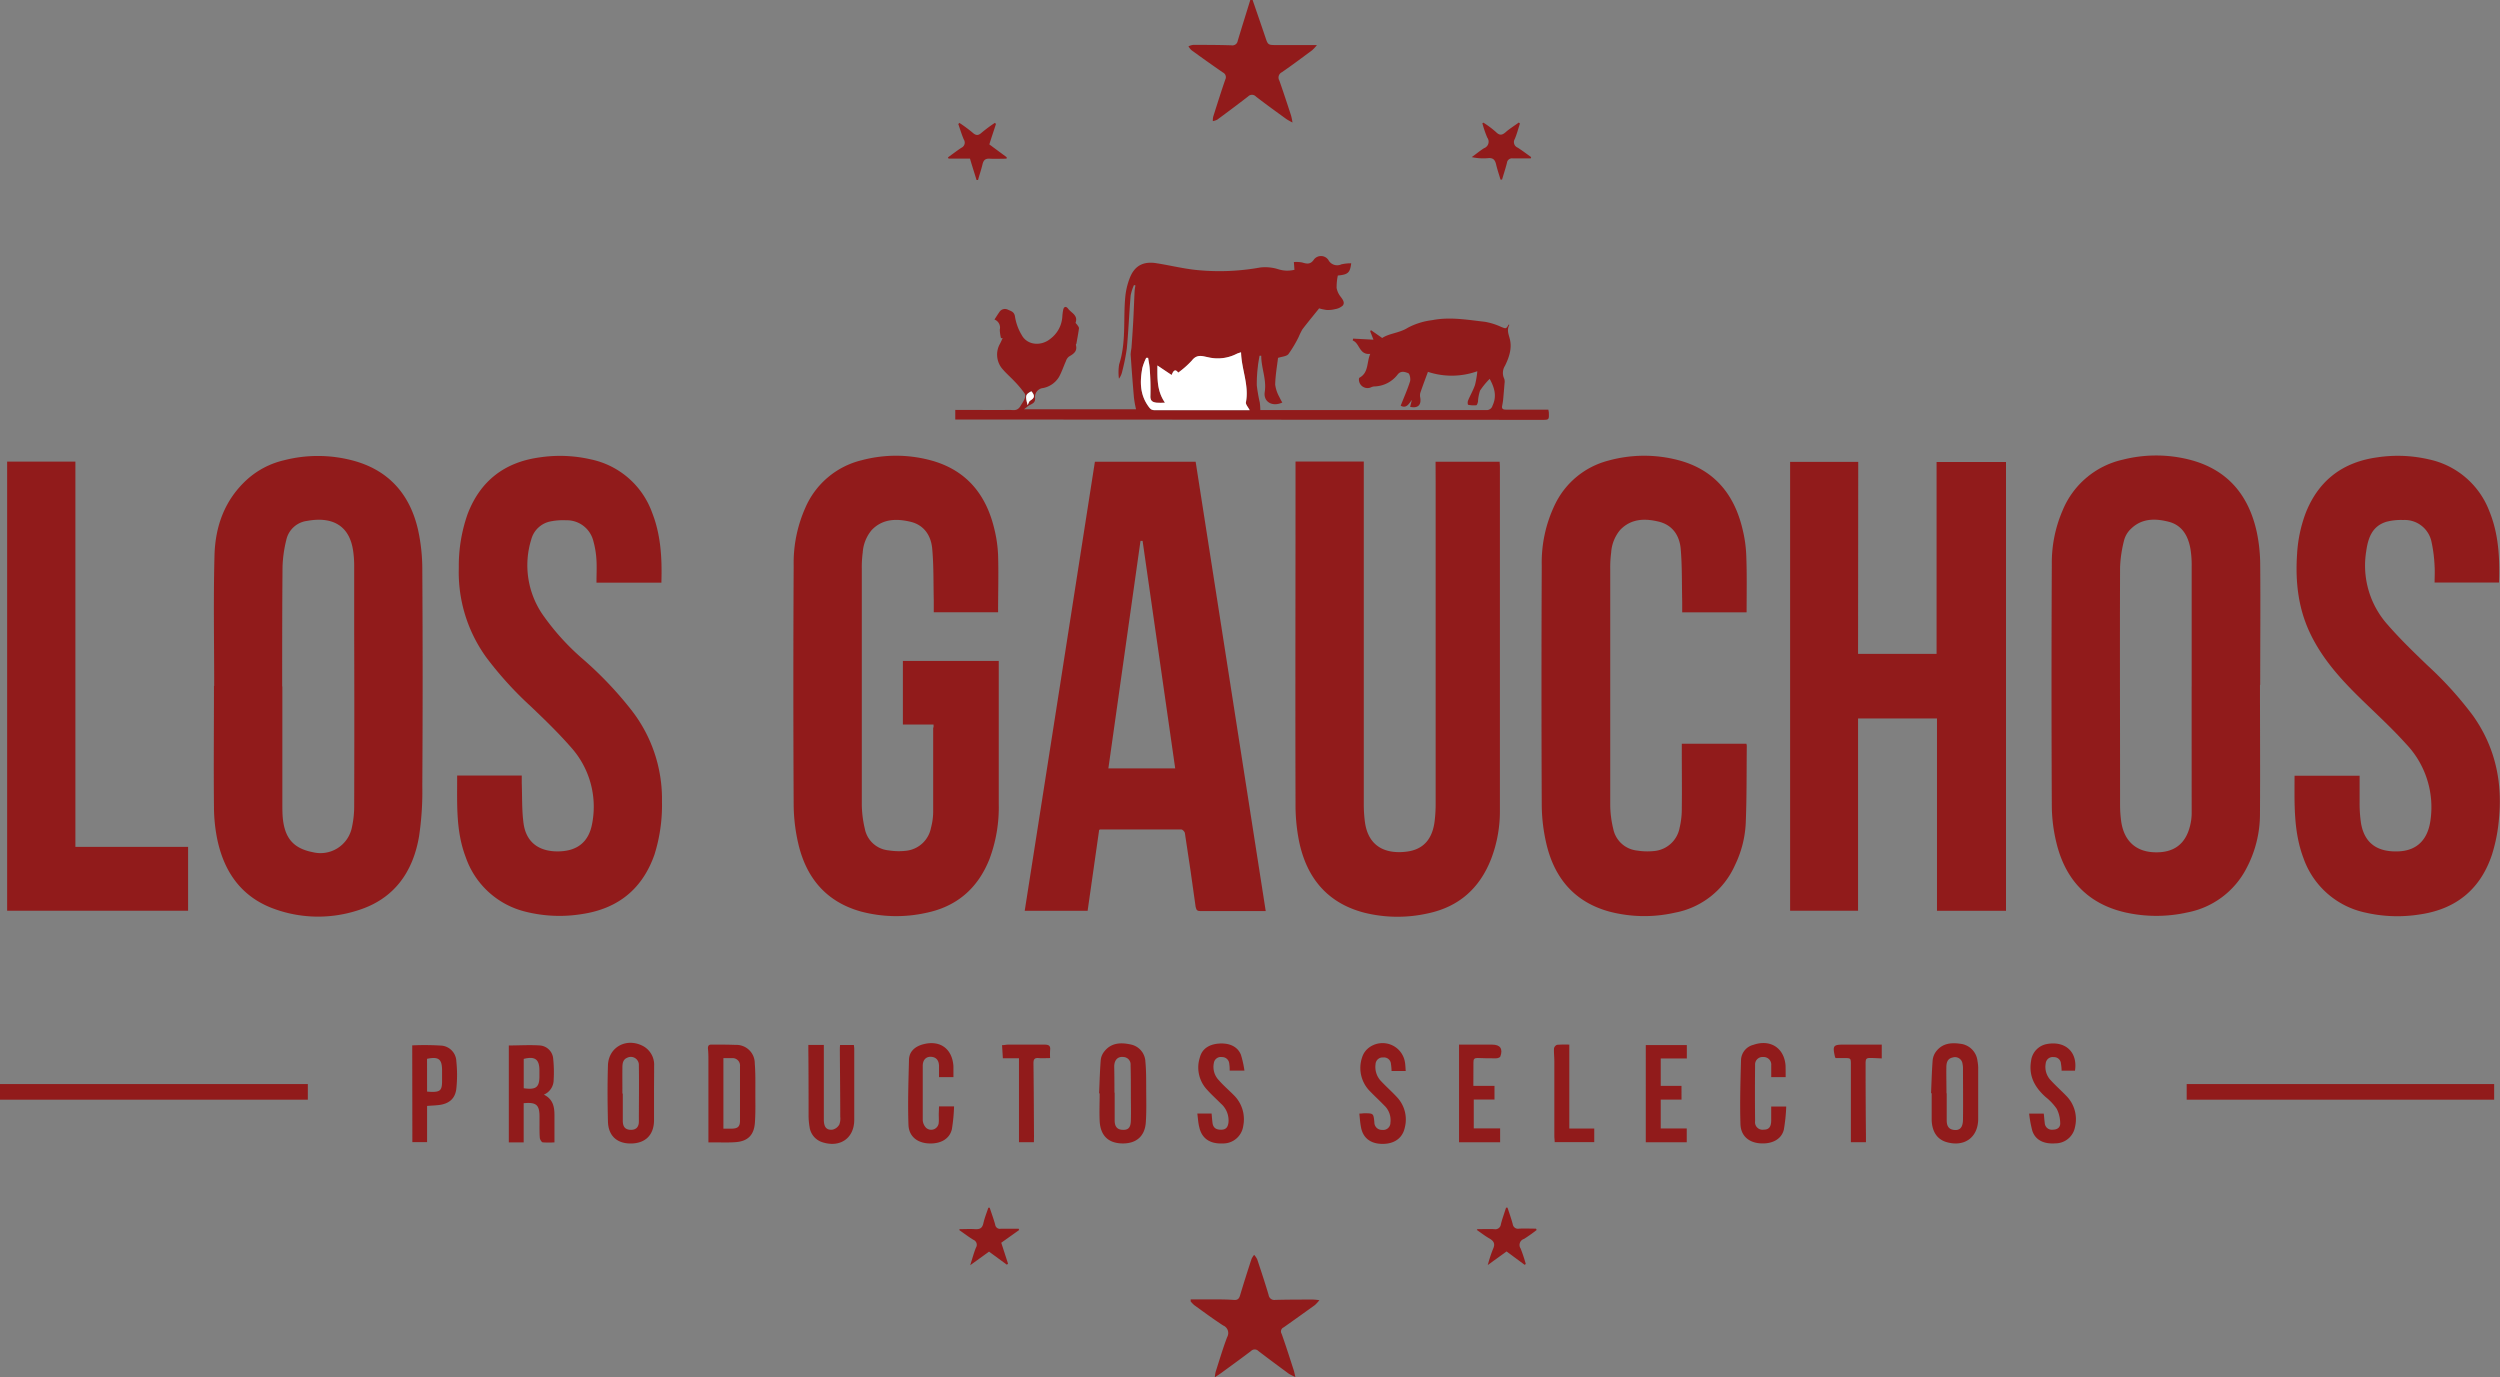 <svg id="Capa_1_Imagen" data-name="Capa 1 Imagen" xmlns="http://www.w3.org/2000/svg" viewBox="0 0 560.37 308.65"><rect x="0" y="0" width="560.37" height="308.65" fill="#808080" stroke="none"/><defs><style>.cls-1{fill:#911b1b;}.cls-2{fill:#fff;}</style></defs><path class="cls-1" d="M287.52.24c.94,2.75,1.9,5.5,2.83,8.26.61,1.83.6,1.84,2.59,1.84h9a9.54,9.54,0,0,1-1.07,1.16c-2.25,1.66-4.49,3.35-6.79,4.93a1.32,1.32,0,0,0-.57,1.86c.92,2.6,1.77,5.22,2.63,7.84a14.21,14.21,0,0,1,.32,1.57,13.73,13.73,0,0,1-1.37-.77c-2.3-1.67-4.6-3.32-6.84-5.06a1.2,1.2,0,0,0-1.75,0c-2.28,1.76-4.58,3.48-6.9,5.19a3.36,3.36,0,0,1-1,.33,4.62,4.62,0,0,1,.09-1c.88-2.77,1.75-5.55,2.7-8.3a1.17,1.17,0,0,0-.52-1.6q-3.54-2.44-7.05-5a3.7,3.7,0,0,1-.68-.87,3.83,3.83,0,0,1,1.05-.32c2.88,0,5.76,0,8.63.1a1.19,1.19,0,0,0,1.36-1c.93-3.09,1.9-6.17,2.85-9.26Z" transform="translate(-6.75 -0.24)"/><path class="cls-1" d="M423.23,146.8h17.6v-43h15.56V204.4H440.92V161.28H423.23v43.1H408V103.77h15.27Z" transform="translate(-6.75 -0.24)"/><path class="cls-1" d="M513.32,153.78c0,9.6.06,19.2,0,28.8A26,26,0,0,1,510.22,195a18.89,18.89,0,0,1-13.12,9.75,31.79,31.79,0,0,1-14,0c-8.46-1.95-13.48-7.44-15.44-15.74a35.75,35.75,0,0,1-1-8.18q-.13-27.06,0-54.11a29.56,29.56,0,0,1,2.39-12,19.12,19.12,0,0,1,13.57-11.46,30.34,30.34,0,0,1,14.85,0c8.54,2.17,13.34,7.93,15.15,16.33a36.34,36.34,0,0,1,.75,7.13c.08,9,0,18,0,27Zm-15.31.3h0c0-9,0-18,0-27a22.11,22.11,0,0,0-.28-3.82c-.51-2.89-1.84-5.29-4.88-6.07s-6.07-.79-8.51,1.64a5.38,5.38,0,0,0-1.45,2.41,28.51,28.51,0,0,0-.93,6.12c-.07,17.8,0,35.6,0,53.4a26.92,26.92,0,0,0,.22,3.35c.54,4.42,3.13,6.95,7.29,7.16,4.5.23,7.25-1.81,8.23-6.15a11.62,11.62,0,0,0,.31-2.49Q498,168.36,498,154.08Z" transform="translate(-6.75 -0.24)"/><path class="cls-1" d="M54.76,154c0-9.76-.19-19.52.07-29.28.17-6.57,2.32-12.53,7.41-17.1a18.73,18.73,0,0,1,8.11-4.2,30.54,30.54,0,0,1,15.31,0c8.17,2.11,13,7.6,14.81,15.65a41.37,41.37,0,0,1,.94,9q.15,24.18,0,48.36a68,68,0,0,1-.74,11.34c-1.38,8-5.63,14-13.68,16.51a28.8,28.8,0,0,1-19.17-.46c-7.05-2.69-10.82-8.2-12.35-15.35a37.07,37.07,0,0,1-.76-7.36c-.09-9,0-18.08,0-27.12Zm15.28.12v26.27c0,.92,0,1.85.06,2.76.36,4.88,2.34,7.24,6.77,8.11a7.19,7.19,0,0,0,8.77-5.62,21.72,21.72,0,0,0,.5-4.75q.06-19.38,0-38.75c0-5,0-10,0-15a22.61,22.61,0,0,0-.26-3.58C85,117.83,81,116,75.57,117a5.47,5.47,0,0,0-4.65,4.28,28.54,28.54,0,0,0-.84,6C70,136.24,70,145.16,70,154.08Z" transform="translate(-6.75 -0.24)"/><path class="cls-1" d="M216,162.64h-6.87V148.38h21.49v1.27q0,15.42,0,30.83a33.08,33.08,0,0,1-2.09,12.34c-2.61,6.55-7.33,10.64-14.26,12.05a30.86,30.86,0,0,1-14.49-.3c-7.88-2.18-12.37-7.62-14.13-15.38a39.59,39.59,0,0,1-1-8.54q-.14-26.82,0-53.64a30.38,30.38,0,0,1,2.56-12.83,18.5,18.5,0,0,1,12.68-10.78,29.93,29.93,0,0,1,15.88.13c7.76,2.24,12.09,7.71,13.88,15.37a29.16,29.16,0,0,1,.82,5.8c.13,4.22,0,8.46,0,12.78H216.05c0-1,0-1.89,0-2.8-.09-3.83,0-7.68-.35-11.49-.27-2.91-1.83-5.28-4.88-6s-6.23-.72-8.69,1.87a8.72,8.72,0,0,0-2,5,25.43,25.43,0,0,0-.21,3.59q0,26.34,0,52.68a24.72,24.72,0,0,0,.68,5.68,6,6,0,0,0,5.33,4.84,14.4,14.4,0,0,0,4,.08,6.37,6.37,0,0,0,5.5-5.15,14.2,14.2,0,0,0,.49-3.55c0-6.27,0-12.55,0-18.83C216.05,163.23,216,163,216,162.64Z" transform="translate(-6.75 -0.24)"/><path class="cls-1" d="M328.53,103.73H342.9c0,.41.05.8.05,1.18v76.91A29.87,29.87,0,0,1,341,192.73c-2.56,6.59-7.22,10.78-14.23,12.25a30.93,30.93,0,0,1-14.13-.14c-8.32-2.13-13-7.79-14.7-16a41.59,41.59,0,0,1-.8-8.56c-.07-23.8,0-47.59,0-71.39v-5.19h15.3v1.5q0,37.62,0,75.23a30.78,30.78,0,0,0,.27,4.18c.78,5.35,4.55,7.13,9.36,6.52,3.79-.48,5.81-2.88,6.27-7a33,33,0,0,0,.21-3.71q0-35.82,0-71.63Z" transform="translate(-6.75 -0.24)"/><path class="cls-1" d="M252.17,103.73h22.58l15.71,100.73h-7.55c-2.32,0-4.64,0-7,0-.71,0-1-.13-1.16-.94q-1.12-8.25-2.4-16.47c0-.34-.51-.88-.79-.88-6.07,0-12.15,0-18.23,0,0,0-.06,0-.21.11l-2.58,18.11h-14.1C241.71,170.85,246.93,137.36,252.17,103.73Zm18,68.75q-3.68-25.6-7.31-51h-.47c-2.39,17-4.79,33.92-7.2,51Z" transform="translate(-6.75 -0.24)"/><path class="cls-1" d="M398.25,137.49H383.81c0-.87,0-1.66,0-2.45-.09-3.91,0-7.84-.33-11.73-.25-3-1.81-5.38-4.91-6.14s-6.22-.72-8.68,1.87a8.78,8.78,0,0,0-2,5.06,25.26,25.26,0,0,0-.21,3.59q0,26.4,0,52.8a23.64,23.64,0,0,0,.68,5.56,6.09,6.09,0,0,0,5.34,4.84,14.74,14.74,0,0,0,3.81.11,6.39,6.39,0,0,0,5.72-5.21,18,18,0,0,0,.49-4.14c.06-4.44,0-8.88,0-13.32v-1.39h14.47a1.85,1.85,0,0,1,.1.44c-.06,5.76,0,11.52-.23,17.27a24.13,24.13,0,0,1-2.45,9.58,18.43,18.43,0,0,1-13.41,10.58,30.92,30.92,0,0,1-14.72-.24c-7.88-2.16-12.38-7.6-14.15-15.36a39.29,39.29,0,0,1-1-8.43q-.12-26.88,0-53.76a29.88,29.88,0,0,1,2.91-13.59,18.39,18.39,0,0,1,12-9.94,30.11,30.11,0,0,1,15.54-.15c8.12,2.08,12.7,7.6,14.57,15.56a29.16,29.16,0,0,1,.82,5.8C398.34,128.93,398.25,133.16,398.25,137.49Z" transform="translate(-6.75 -0.24)"/><path class="cls-1" d="M521.07,174.12h14.58c0,2,0,4,0,6a30.4,30.4,0,0,0,.34,4.78c.81,4.36,3.64,6.38,8.42,6.17,4.1-.17,6.55-2.64,7.13-7A20.54,20.54,0,0,0,546,166.92c-3-3.34-6.34-6.42-9.58-9.56-4.62-4.47-8.95-9.14-11.78-15-2.76-5.7-3.43-11.75-3-18a31,31,0,0,1,2-9.32c2.92-7.21,8.32-11.24,16-12.29a30.76,30.76,0,0,1,11.55.46,18.63,18.63,0,0,1,13.54,11.61c2.11,5.15,2.35,10.54,2.18,16H552.46c0-1.29.08-2.48,0-3.66a31.86,31.86,0,0,0-.69-5.45,6.13,6.13,0,0,0-6.38-4.91,12.58,12.58,0,0,0-3.78.41c-3.2,1-4.07,3.69-4.48,6.61A19.9,19.9,0,0,0,542,140.34c2.78,3.19,5.84,6.14,8.89,9.07a80.83,80.83,0,0,1,10.2,11.28c4.92,6.95,6.61,14.73,5.8,23.08a36.9,36.9,0,0,1-1.56,8c-2.56,7.74-8,12.22-16.07,13.42a31.87,31.87,0,0,1-12.38-.41,18.85,18.85,0,0,1-13.79-12.13C520.81,186.64,521.06,180.41,521.07,174.12Z" transform="translate(-6.75 -0.24)"/><path class="cls-1" d="M155,130.85H140.45c0-1.75.09-3.39,0-5a20.13,20.13,0,0,0-.77-4.58,6.11,6.11,0,0,0-6.05-4.41,14.15,14.15,0,0,0-3.56.27,5.56,5.56,0,0,0-4.23,4,19.54,19.54,0,0,0,2.46,16.75,54.19,54.19,0,0,0,9.32,10.28,82.87,82.87,0,0,1,10.63,11.21,32.35,32.35,0,0,1,6.88,20.51,36.91,36.91,0,0,1-1.71,12c-2.72,7.64-8.12,12-16.12,13.23a31.29,31.29,0,0,1-12.85-.54,18.91,18.91,0,0,1-13.31-12.2c-2.26-5.91-1.9-12.07-1.92-18.29h14.48c0,.6,0,1.14,0,1.69.11,3,0,6.09.41,9.08.59,4.18,3.43,6.28,7.77,6.23s6.92-2.18,7.63-6.4a19.94,19.94,0,0,0-4.83-17c-2.81-3.21-5.89-6.19-9-9.15a79.87,79.87,0,0,1-9.9-10.9,32.56,32.56,0,0,1-6.19-20.13,34.91,34.91,0,0,1,2-12.11c2.83-7.34,8.22-11.51,16-12.61a30.81,30.81,0,0,1,11.56.42,18.65,18.65,0,0,1,13.79,12C154.91,120.22,155.16,125.5,155,130.85Z" transform="translate(-6.75 -0.24)"/><path class="cls-1" d="M322.83,91.43l.39-1.56c-.71.95-1.26,2-2.51,1.31.72-1.83,1.51-3.59,2.09-5.42.18-.56-.05-1.73-.39-1.87-.7-.28-1.66-.63-2.38.3a6.78,6.78,0,0,1-5.28,2.67,1.94,1.94,0,0,0-.69.2,1.93,1.93,0,0,1-2.71-1.62c0-.19,0-.48.13-.54,2.09-1.15,1.57-3.37,2.41-5.34-2.51.27-2.31-2.36-3.93-3l.09-.42,4.56.24-.73-1.87.16-.27L316.57,76c1.62-1.08,3.86-1.09,5.78-2.32A15.76,15.76,0,0,1,327.79,72c3.94-.78,7.88-.07,11.8.37a14.56,14.56,0,0,1,3.63,1.14c1.11.44,1.09.5,1.72-.54a1,1,0,0,1,.13.11c-.62,1.07-.17,2.06.1,3.13.54,2.12-.16,4.13-1.07,6a3,3,0,0,0-.17,2.94,2.16,2.16,0,0,1,.06,1q-.14,1.77-.3,3.54a14.88,14.88,0,0,1-.23,1.49c-.15.73.22.88.86.88,2.76,0,5.52,0,8.28,0h1.21c.05.31.1.49.11.68.05,1.61.05,1.61-1.61,1.61l-130.18-.08h-1.26V92.12h2.87c3.07,0,6.15.06,9.23,0,.89,0,1.82.35,2.53-.9.43-.74,1.46-2,.89-2.83a22.08,22.08,0,0,0-2.21-2.64c-.84-.9-1.78-1.71-2.59-2.64a4.94,4.94,0,0,1-.65-5.9c.19-.38.37-.78.55-1.18h-.37a8.88,8.88,0,0,1-.27-1.9,1.94,1.94,0,0,0-1.19-2.27c.37-.57.73-1.15,1.12-1.71a1.47,1.47,0,0,1,1.9-.49c.65.31,1.46.43,1.59,1.63a11.58,11.58,0,0,0,1.53,4.11c1.23,2.23,4.34,2.52,6.47.72a6.68,6.68,0,0,0,2.6-4.93,11.4,11.4,0,0,1,.18-1.43c.15-.86.68-.92,1.12-.32.7.94,2.27,1.46,1.67,3.13,0,.11.28.34.4.53s.39.5.36.72c-.14,1.11-.36,2.21-.55,3.31,0,.15-.17.31-.14.44.38,1.42-.53,2-1.56,2.6a2.06,2.06,0,0,0-.67,1c-.54,1.2-.94,2.46-1.58,3.6a5.37,5.37,0,0,1-3.55,2.45,2,2,0,0,0-1.79,2.29c.11,1.25-1.06,1.29-1.69,1.85-.15.13-.32.25-.78.61h25.1a24.08,24.08,0,0,1-.47-2.61c-.28-3.22-.52-6.44-.74-9.67a11.57,11.57,0,0,1,.18-1.41c.15-2,.29-4,.4-6,.12-2.26.2-4.53.31-6.79a11,11,0,0,1,.19-1.26l-.33-.1a10.67,10.67,0,0,0-.75,2.37c-.33,3.93-.48,7.88-.85,11.81a45.24,45.24,0,0,1-1.05,5.23,4,4,0,0,1-.72,1.59,10.94,10.94,0,0,1,.05-3.24c1.59-4.91.9-10,1.36-15A15.71,15.71,0,0,1,260,62.52c1.06-2.7,3-3.74,5.9-3.29s5.65,1.13,8.5,1.47a51.11,51.11,0,0,0,14.81-.5,9.76,9.76,0,0,1,4.07.39,6.6,6.6,0,0,0,3.62.12c-.05-.63-.09-1.18-.13-1.73a7.1,7.1,0,0,1,1.85.09c1.07.33,1.89.49,2.66-.68a2,2,0,0,1,3.21.1,2.23,2.23,0,0,0,2.93,1,9.11,9.11,0,0,1,2.2-.23c-.27,2.15-.73,2.52-3,2.74a13.1,13.1,0,0,0-.27,2.81,4.55,4.55,0,0,0,.95,2c.45.62.95,1.28.42,1.93a3.32,3.32,0,0,1-1.7.79,6.3,6.3,0,0,1-1.89.19,10.94,10.94,0,0,1-1.7-.36c-1.23,1.54-2.52,3.09-3.75,4.7a16,16,0,0,0-.84,1.71,26.85,26.85,0,0,1-2.29,3.84c-.42.52-1.45.55-2.33.85-.22,1.81-.59,3.89-.64,6a7.83,7.83,0,0,0,.94,2.78,11.16,11.16,0,0,0,.66,1.22c-2.22,1.05-4.29-.14-3.94-2.36.44-2.84-.8-5.39-.78-8.12l-.39,0c-.13.83-.31,1.66-.38,2.5a30.59,30.59,0,0,0-.23,4.17,36.57,36.57,0,0,0,.67,3.83,15.75,15.75,0,0,1,.12,1.68h2.18l40.91,0c2.52,0,5,0,7.56,0a1.35,1.35,0,0,0,1.4-1c1-2.13.45-4-.64-6a17.19,17.19,0,0,0-2.16,2.63,9.25,9.25,0,0,0-.46,2.48c-.06.3-.23.8-.39.81a6.41,6.41,0,0,1-1.85-.11,1.46,1.46,0,0,1,0-.92c.49-1.18,1.14-2.29,1.56-3.49a20.31,20.31,0,0,0,.53-3.11,17,17,0,0,1-11.07.14c-.6,1.62-1.19,3.17-1.72,4.74a2.4,2.4,0,0,0,0,1.06C325.37,91.06,324.52,91.82,322.83,91.43Zm-37.9-12.22a7.72,7.72,0,0,0-.94.34,9.26,9.26,0,0,1-6.28.83c-1.38-.26-2.63-.82-3.79.68a20.41,20.41,0,0,1-3.08,2.73c-.77-1.1-1.2-.12-1.47.53-1-.68-2-1.33-3.19-2.14,0,3-.13,5.68,1.69,8.34a14.75,14.75,0,0,1-1.94,0c-.85-.12-1.37-.41-1.32-1.53a57.11,57.11,0,0,0-.15-6c0-.84-.24-1.68-.36-2.52l-.43,0a12.85,12.85,0,0,0-.86,2.25c-.56,3-.59,5.93,1.34,8.61.44.6.7.87,1.42.87,6.31,0,12.62,0,18.94,0h2.35c-.34-.68-.93-1.28-.84-1.76C286.76,86.57,285,83,284.93,79.21ZM237.09,91.05c.23-.43.3-.84.54-1,1.05-.63,1.15-1.17.3-2.12C236.59,88.66,236.52,88.89,237.09,91.05Z" transform="translate(-6.75 -0.24)"/><path class="cls-1" d="M8.35,103.71h15.3v86.36H48.91v14.31H8.35Z" transform="translate(-6.75 -0.24)"/><path class="cls-1" d="M273.64,291.5H279c1.44,0,2.88,0,4.32.12.85.06,1.18-.29,1.4-1.06.81-2.71,1.67-5.41,2.55-8.11a4.47,4.47,0,0,1,.59-.94,4.21,4.21,0,0,1,.69,1c.88,2.65,1.76,5.3,2.56,8a1.29,1.29,0,0,0,1.5,1.1c2.8-.08,5.6-.07,8.4-.08a13,13,0,0,1,1.48.15,10.07,10.07,0,0,1-1,1.08c-2.33,1.68-4.67,3.36-7,5a1,1,0,0,0-.46,1.46c.95,2.67,1.81,5.38,2.68,8.07.13.4.21.82.4,1.61a11.39,11.39,0,0,1-1.47-.74c-2.29-1.68-4.57-3.37-6.82-5.09a1.15,1.15,0,0,0-1.66,0c-2.2,1.67-4.43,3.28-6.66,4.91-.37.27-.76.51-1.46,1a9.4,9.4,0,0,1,.18-1.19c.84-2.62,1.62-5.27,2.59-7.83a1.83,1.83,0,0,0-.88-2.61c-2.21-1.44-4.33-3-6.47-4.55a6.15,6.15,0,0,1-.83-.86Z" transform="translate(-6.75 -0.24)"/><path class="cls-1" d="M496.89,246.73v-3.5h68.92v3.5Z" transform="translate(-6.75 -0.24)"/><path class="cls-1" d="M6.75,246.73v-3.5h69v3.5Z" transform="translate(-6.75 -0.24)"/><path class="cls-1" d="M165.54,256.31v-1.56c0-5.55,0-11.11,0-16.66,0-1,0-1.92-.11-2.87,0-.63.24-.85.84-.84,1.8,0,3.6,0,5.39.07a4.12,4.12,0,0,1,4.27,4.15c.18,2.26.13,4.55.13,6.82s.06,4.4-.11,6.59c-.22,2.7-1.64,4.05-4.31,4.24-1.55.12-3.12.05-4.68.06Zm3.36-3.08h1.72c1.42,0,2-.38,2-1.76,0-4.07,0-8.15,0-12.22a1.66,1.66,0,0,0-1.77-1.83c-.63,0-1.26,0-1.95,0Z" transform="translate(-6.75 -0.24)"/><path class="cls-1" d="M128.66,245.6c2,1,2.35,2.63,2.37,4.46,0,2,0,4.06,0,6.24a19.09,19.09,0,0,1-2.59,0c-.28,0-.66-.64-.69-1-.1-1.23-.06-2.47-.07-3.71,0-.44,0-.88,0-1.32-.06-2.44-.82-3-3.55-2.75v8.78H120.8V234.58c2.37,0,4.72-.16,7,0a3.23,3.23,0,0,1,2.95,3,29.09,29.09,0,0,1,.1,4.76A3.59,3.59,0,0,1,128.66,245.6Zm-4.52-1.43c2.68.38,3.46-.18,3.52-2.44,0-.52,0-1,0-1.55,0-2.51-1-3.23-3.52-2.59Z" transform="translate(-6.75 -0.24)"/><path class="cls-1" d="M439.59,245.31c.11-2.47.17-4.95.36-7.41a3.93,3.93,0,0,1,.79-2c1.5-1.94,3.6-2,5.77-1.65a4.35,4.35,0,0,1,3.49,3.81,9,9,0,0,1,.16,1.55c0,3.79,0,7.59,0,11.39,0,4.18-3.07,6.4-7.1,5.24-2.06-.6-3.21-2.27-3.33-4.86q0-.42,0-.84v-5.28Zm3.46,0h.05c0,2,0,4,0,6,0,1,.22,2,1.55,2.19s2.08-.45,2.1-2.31c.05-3.83,0-7.67,0-11.51a5,5,0,0,0-.1-.95,1.69,1.69,0,0,0-2.18-1.46c-1.28.26-1.44,1.24-1.45,2.29C443,241.44,443.05,243.35,443.05,245.27Z" transform="translate(-6.75 -0.24)"/><path class="cls-1" d="M253.11,245.33c.11-2.51.17-5,.37-7.52a3.71,3.71,0,0,1,.83-1.93c1.53-1.91,3.65-2,5.8-1.54a4.1,4.1,0,0,1,3.38,3.87c.19,2,.17,4.07.18,6.1,0,2.52.09,5-.09,7.54-.23,3.14-2.21,4.77-5.34,4.69s-4.83-1.82-5-5c-.1-2.08,0-4.16,0-6.23Zm3.44-.17h.05c0,2.07,0,4.15,0,6.22,0,1.52.69,2.14,2,2.11,1.08,0,1.59-.57,1.63-2.05.06-2,0-4,0-6s0-4.3-.06-6.46a1.67,1.67,0,0,0-1.55-1.81c-1.28-.18-2.1.62-2.12,2.11C256.54,241.25,256.55,243.2,256.55,245.16Z" transform="translate(-6.75 -0.24)"/><path class="cls-1" d="M153.35,245.44c0,2,0,4,0,6-.06,3.2-1.92,5.05-5.09,5.11s-5.15-1.68-5.24-4.92c-.1-4.19-.13-8.39,0-12.58s4.27-6.34,8-4.27a4.78,4.78,0,0,1,2.35,4.43C153.38,241.29,153.34,243.37,153.35,245.44Zm-7.09-.07h.09c0,2,0,4.08,0,6.12,0,1.39.62,2,1.85,2,1.06,0,1.74-.57,1.75-1.83,0-4.2.07-8.4,0-12.6a1.8,1.8,0,0,0-2.58-1.74c-1,.39-1.1,1.29-1.11,2.18C146.24,241.45,146.26,243.41,146.26,245.37Z" transform="translate(-6.75 -0.24)"/><path class="cls-1" d="M195.05,234.47h3.09a7.9,7.9,0,0,1,.09.82c0,5.31,0,10.63,0,15.94,0,4.12-3.14,6.3-7.08,5.06a4.16,4.16,0,0,1-2.94-3.45,15,15,0,0,1-.22-2.51c0-4.87,0-9.75-.05-14.62v-1.25h3.47v1.47c0,5.08,0,10.15,0,15.23,0,1.73.6,2.47,2,2.28a2.39,2.39,0,0,0,1.46-1.11,3.7,3.7,0,0,0,.22-1.75c0-5-.06-9.91-.09-14.86C195,235.33,195,234.93,195.05,234.47Z" transform="translate(-6.75 -0.24)"/><path class="cls-1" d="M407,241.67h-3.23c0-.93,0-1.8,0-2.66a1.7,1.7,0,0,0-1.78-1.84,1.67,1.67,0,0,0-1.84,1.77q-.06,6.3,0,12.59a1.69,1.69,0,0,0,1.94,1.92c1.14,0,1.64-.59,1.67-2,0-1,0-2.07,0-3.19h3.37a38.22,38.22,0,0,1-.53,5.16c-.52,2.21-2.69,3.32-5.41,3.09-2.47-.21-4.24-1.68-4.32-4.3-.15-4.82,0-9.65.13-14.48a3.65,3.65,0,0,1,2.76-3.29c3.79-1.32,6.92.68,7.22,4.65C407,239.93,407,240.76,407,241.67Z" transform="translate(-6.75 -0.24)"/><path class="cls-1" d="M217.23,248.23h3.37a38.19,38.19,0,0,1-.48,5.08c-.5,2.25-2.6,3.4-5.33,3.22-2.5-.17-4.32-1.6-4.41-4.19-.17-4.86,0-9.73.12-14.6.06-1.82,1.36-2.92,3.08-3.4,3.83-1.06,6.62.93,6.88,4.89,0,.78,0,1.57,0,2.44h-3.23c0-.9,0-1.72,0-2.55-.05-1.27-.68-1.94-1.79-2s-1.85.68-1.86,2c0,4,0,8.07,0,12.1a2.66,2.66,0,0,0,.8,1.86,1.7,1.7,0,0,0,2.79-1.3c.05-.6,0-1.2,0-1.8Z" transform="translate(-6.75 -0.24)"/><path class="cls-1" d="M99.15,234.56a59.15,59.15,0,0,1,6.66.06,3.65,3.65,0,0,1,3.23,3.53,29.51,29.51,0,0,1,0,6.09c-.25,2.3-1.69,3.45-4,3.7-.82.09-1.65.12-2.56.19v8.12h-3.3Zm3.33,10.36.88.06c2.06.05,2.47-.35,2.48-2.38,0-.8,0-1.6,0-2.4,0-2.57-.76-3.17-3.37-2.63Z" transform="translate(-6.75 -0.24)"/><path class="cls-1" d="M471.85,240.23h-3c0-.57-.06-1.08-.14-1.58a1.55,1.55,0,0,0-1.61-1.46,1.57,1.57,0,0,0-1.8,1.38,4.31,4.31,0,0,0,1.17,3.86c1.07,1.18,2.28,2.24,3.38,3.39a7.45,7.45,0,0,1,2,7.08,4.46,4.46,0,0,1-4.34,3.62c-2.66.2-4.54-.74-5.23-2.84a26.39,26.39,0,0,1-.7-3.83h3.28c.08.74.13,1.44.22,2.14a1.59,1.59,0,0,0,1.85,1.46c1,0,1.68-.54,1.61-1.52a7.35,7.35,0,0,0-.77-3.14,12.33,12.33,0,0,0-2.53-2.68c-2.4-2.17-3.8-4.68-3.23-8.06a4.35,4.35,0,0,1,3.59-3.8C469.74,233.52,472.5,236.11,471.85,240.23Z" transform="translate(-6.75 -0.24)"/><path class="cls-1" d="M311.44,249.85c.53,0,.81-.07,1.09-.07,2.07,0,2.08,0,2.28,2a1.67,1.67,0,0,0,1.76,1.72,1.61,1.61,0,0,0,1.84-1.61A4.51,4.51,0,0,0,317,248c-1.08-1.12-2.23-2.17-3.31-3.3a7.37,7.37,0,0,1-1.62-7.47,4.31,4.31,0,0,1,1.46-2.11,5.08,5.08,0,0,1,8.13,3.19c.11.61.12,1.24.18,2h-3.18c0-.56-.06-1.07-.13-1.58a1.56,1.56,0,0,0-1.73-1.46,1.58,1.58,0,0,0-1.72,1.48,4.6,4.6,0,0,0,1.34,3.94c1.12,1.19,2.36,2.28,3.46,3.48a7.29,7.29,0,0,1,1.73,6.91c-.52,2.29-2.34,3.58-5,3.56s-4.31-1.31-4.78-3.65C311.62,251.94,311.57,251,311.44,249.85Z" transform="translate(-6.75 -0.24)"/><path class="cls-1" d="M275.13,249.84h3.2c.07.75.11,1.45.21,2.15.16,1.13.91,1.5,2,1.47s1.44-.66,1.57-1.61a5,5,0,0,0-1.73-4.27c-1.12-1.13-2.32-2.2-3.36-3.41a7.28,7.28,0,0,1-1.33-6.88c.47-1.9,2-2.95,4.21-3.13,2.4-.19,4.25.65,5,2.5a23.1,23.1,0,0,1,.79,3.56h-3.31c0-.53,0-1-.09-1.46a1.6,1.6,0,0,0-1.64-1.58,1.58,1.58,0,0,0-1.82,1.35,4.29,4.29,0,0,0,1.14,3.86c1,1.16,2.22,2.19,3.31,3.3a7.56,7.56,0,0,1,2.14,6.92,4.54,4.54,0,0,1-4.69,3.93c-2.74.11-4.55-1.09-5.13-3.51C275.32,252,275.28,251,275.13,249.84Z" transform="translate(-6.75 -0.24)"/><path class="cls-1" d="M337,243.63h4.74v3.07h-4.65v6.47H343v3.1h-9.21V234.39h7.43c1.79,0,2.46.93,1.83,2.66-.09.23-.61.41-.94.41-1.39,0-2.79,0-4.19-.07-.68,0-.91.24-.9.91C337,240,337,241.73,337,243.63Z" transform="translate(-6.75 -0.24)"/><path class="cls-1" d="M383.66,246.71H379v6.47h5.83v3.09h-9.18V234.49h9.2v3H379v6.15h4.65Z" transform="translate(-6.75 -0.24)"/><path class="cls-1" d="M425,256.26h-3.38V238.93c0-1.53,0-1.53-1.59-1.53h-1.82a2,2,0,0,1-.14-.21c-.59-2.61-.44-2.81,2.15-2.81h8.32v3.1l-1.79-.08c-1.84-.06-1.84-.06-1.83,1.76q0,7.86.08,15.72Z" transform="translate(-6.75 -0.24)"/><path class="cls-1" d="M238.5,256.26h-3.35V237.45h-3.61l-.18-2.94c.51,0,.92-.12,1.34-.12,2.72,0,5.44,0,8.15,0,1,0,1.41.25,1.28,1.27a14.31,14.31,0,0,0,0,1.75c-.89,0-1.72.07-2.53,0-1-.1-1.21.3-1.2,1.22.07,5.44.09,10.87.12,16.31Z" transform="translate(-6.75 -0.24)"/><path class="cls-1" d="M358.51,234.39V253.2h5.59v3.05h-8.87c0-.47-.08-.93-.08-1.39,0-5.59,0-11.18,0-16.77,0-1-.13-1.92-.07-2.87a1.09,1.09,0,0,1,.69-.79A24.66,24.66,0,0,1,358.51,234.39Z" transform="translate(-6.75 -0.24)"/><path class="cls-1" d="M337.9,275.75c1.26,0,2.52-.05,3.77,0a1.25,1.25,0,0,0,1.5-1.1c.32-1.26.77-2.47,1.16-3.71h.33c.4,1.23.84,2.45,1.17,3.7a1.19,1.19,0,0,0,1.43,1c1.26-.07,2.52,0,3.78,0l.15.3a34.2,34.2,0,0,1-2.83,2,1.42,1.42,0,0,0-.76,2.16,34.2,34.2,0,0,1,1.15,3.46l-.25.19-4.05-3c-1.32.95-2.63,1.89-4.22,3.05a30.81,30.81,0,0,1,1.17-3.58c.55-1.16.21-1.8-.82-2.39s-1.87-1.26-2.8-1.9Z" transform="translate(-6.75 -0.24)"/><path class="cls-1" d="M230,28c-.48,1.51-1,3-1.49,4.61l3.9,2.88-.05.32c-1.25,0-2.5.07-3.73,0-1-.07-1.43.32-1.65,1.26-.28,1.19-.69,2.34-1,3.51h-.34c-.48-1.57-1-3.15-1.47-4.79h-4.8l-.14-.27c1-.72,2-1.49,3-2.15a1.27,1.27,0,0,0,.55-1.87c-.48-1.12-.83-2.31-1.23-3.46l.26-.25a33.19,33.19,0,0,1,2.87,2.12c.75.68,1.28.83,2.1.07a33.62,33.62,0,0,1,2.95-2.19Z" transform="translate(-6.75 -0.24)"/><path class="cls-1" d="M221.84,275.75c1.14,0,2.28-.07,3.41,0s1.68-.2,1.93-1.35.73-2.3,1.1-3.45h.31c.41,1.26.88,2.51,1.23,3.8a1.06,1.06,0,0,0,1.27.91c1.33,0,2.67,0,4,0l.09.29-4,2.85,1.52,4.69-.26.23-4-2.93-4.22,3.05c.49-1.54.81-2.76,1.28-3.93a1.2,1.2,0,0,0-.55-1.76c-1.1-.67-2.12-1.45-3.18-2.19Z" transform="translate(-6.75 -0.24)"/><path class="cls-1" d="M339.25,27.73a21.14,21.14,0,0,1,2.82,2.11c.84.84,1.41.7,2.2,0s1.94-1.43,2.92-2.14l.25.23c-.38,1.16-.68,2.34-1.15,3.46a1.34,1.34,0,0,0,.66,1.95c1,.64,2,1.4,3,2.11l-.09.3c-1.33,0-2.67,0-4,0a1.13,1.13,0,0,0-1.33,1c-.32,1.26-.73,2.5-1.1,3.75l-.34,0c-.34-1.14-.73-2.28-1-3.44-.24-1-.68-1.48-1.79-1.37a12.14,12.14,0,0,1-3.66-.23c.92-.66,1.79-1.39,2.75-2a1.55,1.55,0,0,0,.72-2.39,24.59,24.59,0,0,1-1.09-3.2Z" transform="translate(-6.75 -0.24)"/><path class="cls-2" d="M284.93,79.21c.1,3.81,1.83,7.36,1.09,11.2-.09.48.5,1.08.84,1.76h-2.35c-6.32,0-12.63,0-18.94,0-.72,0-1-.27-1.42-.87-1.93-2.68-1.9-5.6-1.34-8.61a12.85,12.85,0,0,1,.86-2.25l.43,0c.12.84.31,1.68.36,2.52a57.11,57.11,0,0,1,.15,6c-.05,1.12.47,1.41,1.32,1.53a14.75,14.75,0,0,0,1.94,0c-1.82-2.66-1.69-5.34-1.69-8.34,1.19.81,2.16,1.46,3.19,2.14.27-.65.7-1.63,1.47-.53a20.41,20.41,0,0,0,3.08-2.73c1.16-1.5,2.41-.94,3.79-.68a9.26,9.26,0,0,0,6.28-.83A7.72,7.72,0,0,1,284.93,79.21Z" transform="translate(-6.75 -0.24)"/><path class="cls-2" d="M237.09,91.05c-.57-2.16-.5-2.39.84-3.1.85,1,.75,1.49-.3,2.12C237.39,90.21,237.32,90.62,237.09,91.05Z" transform="translate(-6.75 -0.24)"/></svg>
